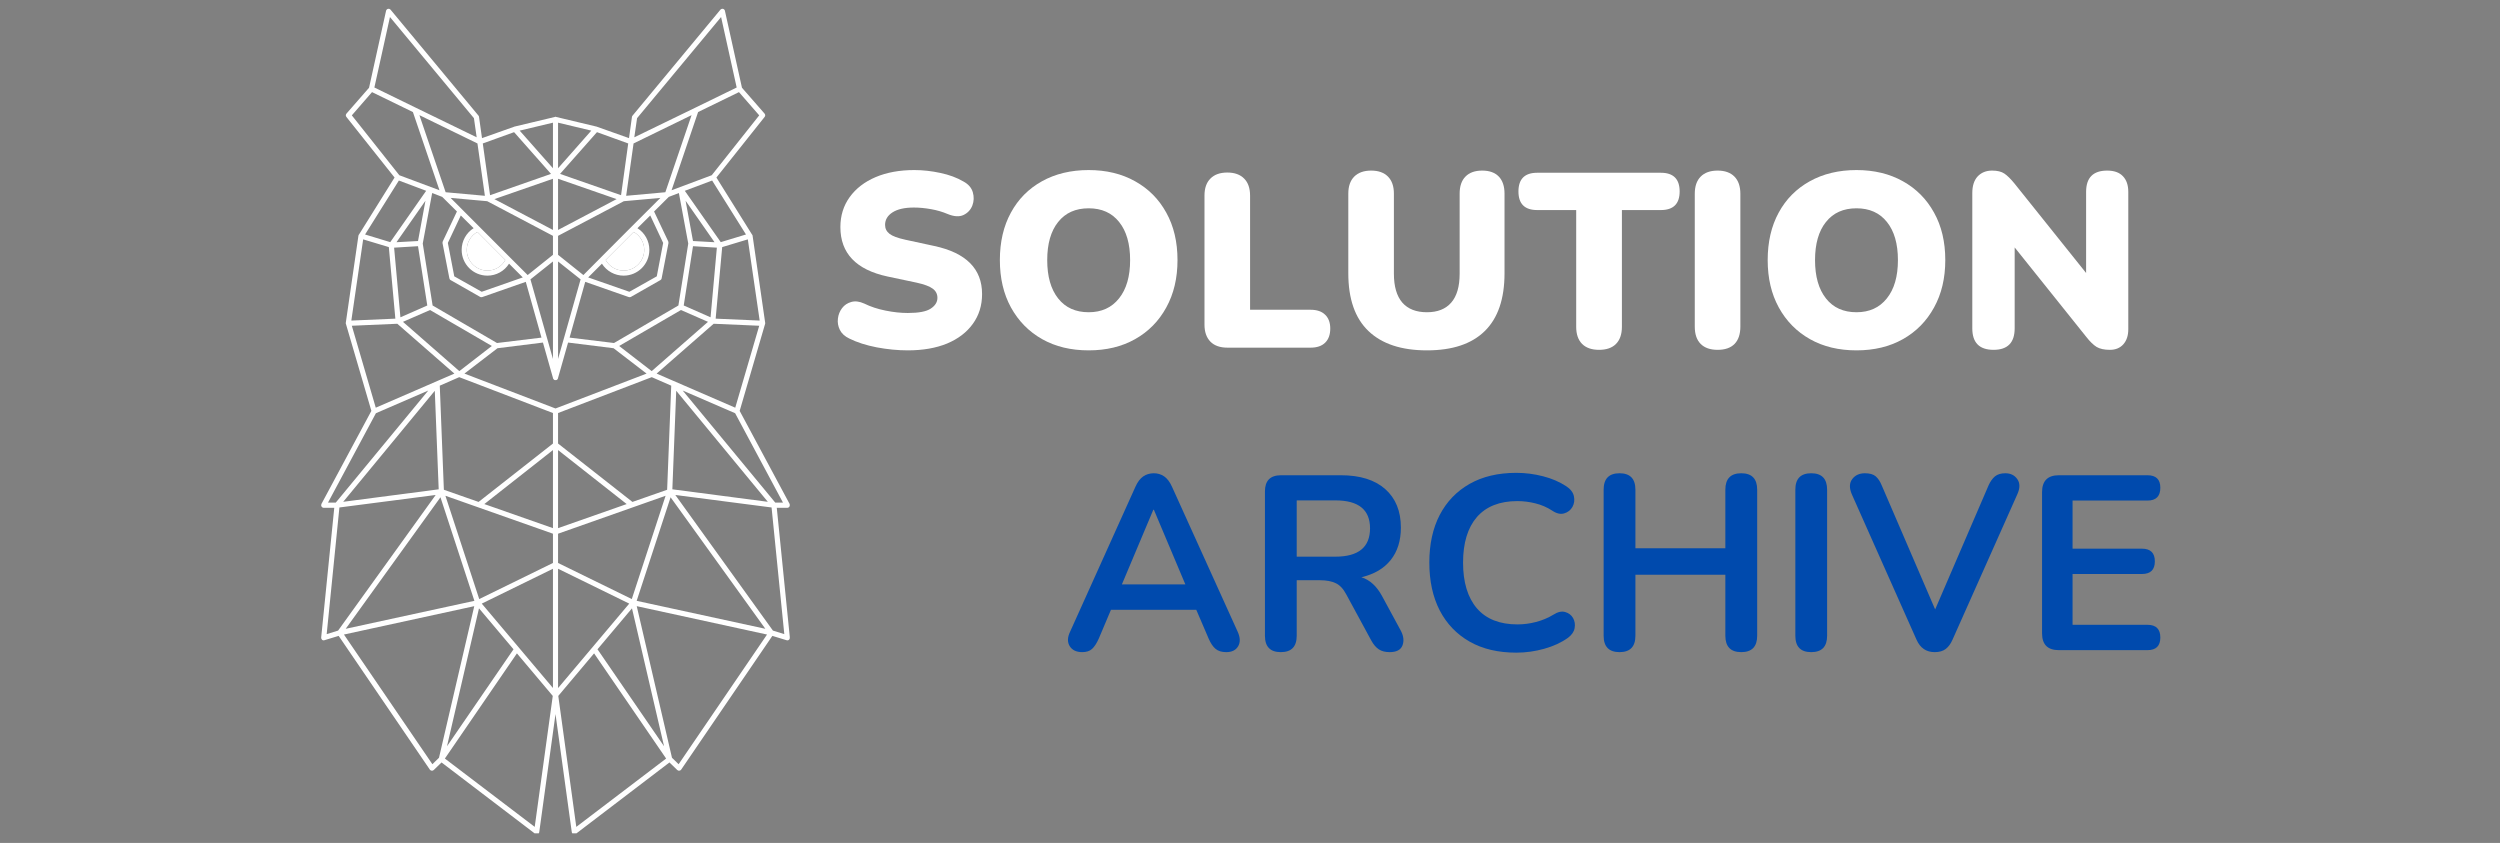 <?xml version="1.0" encoding="UTF-8"?>
<svg xmlns="http://www.w3.org/2000/svg" xmlns:xlink="http://www.w3.org/1999/xlink" width="260.25pt" height="87.75pt" viewBox="0 0 260.25 87.75" version="1.2">
<rect x="0" y="0" width="260.25" height="87.75" fill="#808080" stroke="none"/>
<defs>
<clipPath id="clip1">
  <path d="M 33.434 0.906 L 82.215 0.906 L 82.215 86.75 L 33.434 86.75 Z M 33.434 0.906 "/>
</clipPath>
</defs>
<g id="surface1">
<g clip-path="url(#clip1)" clip-rule="nonzero">
<path style=" stroke:none;fill-rule:nonzero;fill:rgb(100%,100%,100%);fill-opacity:1;" d="M 81.645 66.012 L 80.461 65.645 L 70.301 51.527 L 80.32 52.828 Z M 70.645 79.555 L 69.953 78.883 L 66.285 63.102 L 79.848 66.055 Z M 59.992 86.078 L 58.117 72.445 L 61.844 68.016 L 69.344 78.965 Z M 58.094 59.207 L 65.504 62.836 L 58.094 71.629 Z M 48.348 38.891 L 51.789 36.25 L 56.52 35.66 L 57.574 39.379 C 57.574 39.395 57.574 39.395 57.574 39.402 C 57.574 39.414 57.59 39.414 57.59 39.426 C 57.59 39.438 57.598 39.438 57.598 39.445 L 57.609 39.461 C 57.609 39.461 57.609 39.469 57.625 39.469 C 57.625 39.469 57.625 39.48 57.633 39.48 C 57.633 39.496 57.645 39.508 57.656 39.508 C 57.656 39.508 57.656 39.52 57.668 39.52 C 57.668 39.52 57.668 39.52 57.668 39.527 C 57.676 39.527 57.691 39.527 57.691 39.543 C 57.703 39.543 57.703 39.543 57.711 39.551 C 57.727 39.551 57.727 39.551 57.734 39.562 L 57.746 39.562 C 57.746 39.562 57.746 39.562 57.758 39.562 C 57.781 39.574 57.809 39.574 57.828 39.574 C 57.852 39.574 57.875 39.574 57.895 39.562 C 57.91 39.562 57.91 39.562 57.91 39.562 L 57.922 39.562 C 57.934 39.551 57.934 39.551 57.941 39.551 C 57.957 39.543 57.957 39.543 57.965 39.543 C 57.977 39.527 57.977 39.527 57.992 39.527 C 57.992 39.52 57.992 39.52 57.992 39.52 C 58 39.52 58 39.508 58.016 39.508 C 58.016 39.496 58.023 39.496 58.023 39.496 C 58.035 39.48 58.035 39.469 58.043 39.469 C 58.043 39.461 58.043 39.461 58.043 39.461 L 58.059 39.445 C 58.059 39.438 58.07 39.438 58.07 39.426 C 58.07 39.414 58.082 39.414 58.082 39.402 C 58.082 39.395 58.082 39.395 58.082 39.379 L 59.137 35.66 L 63.871 36.25 L 67.309 38.891 L 57.828 42.523 Z M 57.562 46.172 L 49.82 52.25 L 46.207 50.984 L 45.781 40.148 L 47.805 39.262 L 57.562 42.996 Z M 57.562 54.98 L 50.418 52.473 L 57.562 46.852 Z M 57.562 58.605 L 49.887 62.363 L 46.367 51.609 L 57.562 55.559 Z M 57.562 71.621 L 50.152 62.836 L 57.562 59.207 Z M 55.664 86.078 L 46.312 78.965 L 53.812 68.016 L 57.543 72.445 Z M 49.863 63.328 L 53.457 67.59 L 46.531 77.688 Z M 45.699 78.883 L 45.012 79.555 L 35.805 66.055 L 49.371 63.102 Z M 45.852 51.766 L 49.383 62.547 L 35.988 65.457 Z M 35.195 65.645 L 34.008 66.012 L 35.332 52.828 L 45.355 51.527 Z M 34.145 52.32 L 39.133 43.016 L 44.582 40.656 L 34.953 52.32 Z M 45.668 50.938 L 35.727 52.238 L 45.262 40.68 Z M 36.625 33.91 L 41.359 33.703 L 47.301 38.891 L 39.117 42.441 Z M 37.805 24.918 L 40.477 25.723 L 41.156 33.172 L 36.574 33.371 Z M 41.523 18.793 L 44.363 19.863 L 40.625 25.207 L 38.004 24.41 Z M 36.625 12.008 L 38.727 9.59 L 42.984 11.664 L 45.75 19.805 L 41.57 18.242 Z M 40.594 1.773 L 49.336 12.301 L 49.621 14.293 L 43.32 11.23 L 38.973 9.109 Z M 50.477 20.383 L 46.391 20.012 L 43.66 11.988 L 49.703 14.934 Z M 53.516 13.758 L 57.359 18.102 L 51.016 20.32 L 50.258 14.934 Z M 51.465 20.727 L 57.562 18.609 L 57.562 23.938 Z M 54.93 28.633 L 53.125 26.832 L 46.906 20.602 L 50.719 20.945 L 57.562 24.551 L 57.562 26.527 Z M 55.219 29.082 L 57.562 27.219 L 57.562 37.367 Z M 49.695 24.145 L 52.602 27.062 C 52.238 27.738 51.523 28.168 50.742 28.168 C 49.555 28.168 48.59 27.191 48.59 26.012 C 48.59 25.238 49.016 24.527 49.695 24.145 Z M 48.059 26.012 C 48.059 27.496 49.254 28.695 50.742 28.695 C 51.664 28.695 52.512 28.219 52.992 27.449 L 54.422 28.879 L 50.145 30.375 L 47.289 28.766 L 46.621 25.289 L 47.969 22.43 L 49.305 23.754 C 48.531 24.238 48.059 25.09 48.059 26.012 Z M 45.035 31.801 L 44.008 25.355 L 44.988 20.094 L 46.035 20.496 L 47.566 22.016 L 46.09 25.133 C 46.066 25.191 46.066 25.254 46.066 25.309 L 46.781 28.98 C 46.805 29.062 46.848 29.133 46.922 29.164 L 49.98 30.906 C 50.016 30.926 50.062 30.938 50.109 30.938 C 50.145 30.938 50.164 30.938 50.199 30.926 L 54.734 29.34 L 56.367 35.145 L 51.738 35.707 Z M 44.766 32.273 L 51.199 36.016 L 47.816 38.633 L 41.949 33.504 Z M 41.273 25.215 L 44.289 20.898 L 43.516 25.09 Z M 43.516 25.629 L 44.48 31.801 L 41.684 33.031 L 41.027 25.781 Z M 57.562 12.77 L 57.562 17.516 L 54.098 13.598 Z M 58.094 27.219 L 60.441 29.082 L 58.094 37.367 Z M 58.094 24.551 L 64.941 20.945 L 68.746 20.602 L 65.73 23.613 L 62.535 26.816 C 62.535 26.816 62.535 26.832 62.52 26.832 L 60.73 28.633 L 58.094 26.527 Z M 58.094 18.609 L 64.188 20.727 L 58.094 23.938 Z M 58.094 12.77 L 61.555 13.598 L 58.094 17.516 Z M 62.145 13.758 L 65.398 14.934 L 64.652 20.32 L 58.301 18.102 Z M 65.953 14.934 L 71.992 11.988 L 69.262 20.012 L 65.184 20.383 Z M 66.32 12.301 L 75.066 1.773 L 76.688 9.109 L 72.34 11.23 L 66.031 14.293 Z M 79.035 12.008 L 74.09 18.242 L 69.91 19.805 L 72.672 11.664 L 76.926 9.59 Z M 77.656 24.41 L 75.031 25.207 L 71.289 19.863 L 74.133 18.793 Z M 79.082 33.371 L 74.5 33.172 L 75.18 25.723 L 77.848 24.918 Z M 76.539 42.441 L 68.355 38.891 L 74.293 33.703 L 79.035 33.91 Z M 79.93 52.238 L 69.992 50.938 L 70.395 40.68 Z M 69.809 51.766 L 79.672 65.457 L 66.277 62.547 Z M 65.789 63.328 L 69.129 77.688 L 62.199 67.59 Z M 69.289 51.609 L 65.77 62.363 L 58.094 58.605 L 58.094 55.559 Z M 65.238 52.473 L 58.094 54.98 L 58.094 46.852 Z M 67.848 39.262 L 69.875 40.148 L 69.449 50.984 L 65.836 52.25 L 58.094 46.172 L 58.094 42.996 Z M 70.887 32.273 L 73.703 33.504 L 67.84 38.633 L 64.453 36.016 Z M 74.625 25.781 L 73.969 33.031 L 71.176 31.801 L 72.141 25.629 Z M 72.141 25.09 L 71.371 20.898 L 74.383 25.215 Z M 65.457 30.926 C 65.492 30.938 65.516 30.938 65.547 30.938 C 65.598 30.938 65.641 30.926 65.68 30.906 L 68.738 29.164 C 68.805 29.133 68.863 29.062 68.875 28.98 L 69.586 25.309 C 69.586 25.254 69.586 25.191 69.566 25.133 L 68.09 22.016 L 69.621 20.496 L 70.672 20.094 L 71.648 25.355 L 70.621 31.801 L 63.918 35.707 L 59.293 35.145 L 60.922 29.34 Z M 63.051 27.062 L 65.965 24.145 C 66.645 24.527 67.066 25.238 67.066 26.012 C 67.066 27.191 66.102 28.168 64.918 28.168 C 64.137 28.168 63.422 27.738 63.051 27.062 Z M 64.918 28.695 C 66.398 28.695 67.598 27.496 67.598 26.012 C 67.598 25.09 67.125 24.238 66.355 23.754 L 67.691 22.43 L 69.035 25.289 L 68.371 28.766 L 65.516 30.375 L 61.23 28.879 L 62.66 27.449 C 63.145 28.219 63.996 28.695 64.918 28.695 Z M 81.508 52.32 L 80.703 52.32 L 71.07 40.656 L 76.527 43.016 Z M 81.957 52.863 C 82.047 52.863 82.141 52.812 82.188 52.723 C 82.23 52.645 82.23 52.555 82.199 52.461 L 77 42.773 L 79.645 33.723 C 79.645 33.711 79.656 33.703 79.656 33.688 C 79.656 33.68 79.656 33.68 79.656 33.668 L 79.656 33.637 C 79.656 33.621 79.656 33.621 79.656 33.621 L 79.656 33.609 L 78.344 24.535 C 78.336 24.527 78.336 24.527 78.336 24.516 C 78.336 24.5 78.336 24.5 78.336 24.488 C 78.32 24.477 78.32 24.469 78.32 24.453 C 78.309 24.453 78.309 24.445 78.309 24.434 C 78.297 24.434 78.297 24.434 78.297 24.434 L 74.578 18.48 L 79.598 12.172 C 79.68 12.07 79.68 11.93 79.59 11.824 L 77.238 9.133 L 75.465 1.129 C 75.445 1.027 75.363 0.945 75.273 0.922 C 75.168 0.898 75.066 0.934 74.992 1.012 L 65.863 12.02 C 65.824 12.055 65.805 12.098 65.789 12.148 L 65.48 14.379 L 62.145 13.195 C 62.145 13.184 62.145 13.184 62.145 13.184 C 62.133 13.184 62.133 13.184 62.121 13.184 L 57.883 12.172 C 57.883 12.16 57.883 12.16 57.883 12.16 L 57.852 12.16 C 57.84 12.16 57.84 12.16 57.828 12.16 C 57.816 12.16 57.809 12.16 57.809 12.16 L 57.773 12.16 C 57.773 12.16 57.773 12.16 57.773 12.172 L 53.535 13.184 C 53.523 13.184 53.523 13.184 53.516 13.184 C 53.516 13.184 53.516 13.184 53.516 13.195 L 50.176 14.379 L 49.863 12.148 C 49.855 12.098 49.828 12.055 49.797 12.02 L 40.66 1.012 C 40.594 0.934 40.492 0.898 40.387 0.922 C 40.289 0.945 40.211 1.027 40.188 1.129 L 38.418 9.133 L 36.07 11.824 C 35.977 11.93 35.977 12.07 36.059 12.172 L 41.074 18.48 L 37.359 24.434 C 37.348 24.445 37.348 24.453 37.332 24.453 C 37.332 24.469 37.332 24.477 37.324 24.488 C 37.324 24.5 37.324 24.5 37.324 24.516 C 37.324 24.527 37.324 24.527 37.312 24.535 L 35.996 33.609 L 35.996 33.621 C 35.996 33.621 35.996 33.621 35.996 33.637 L 35.996 33.668 C 35.996 33.68 35.996 33.68 35.996 33.688 C 35.996 33.703 36.012 33.711 36.012 33.723 L 38.66 42.773 L 33.461 52.461 C 33.426 52.555 33.426 52.645 33.469 52.723 C 33.516 52.812 33.609 52.863 33.699 52.863 L 34.797 52.863 L 33.434 66.371 C 33.426 66.445 33.461 66.539 33.527 66.602 C 33.594 66.66 33.691 66.68 33.777 66.645 L 35.254 66.195 L 44.746 80.117 C 44.793 80.188 44.863 80.219 44.941 80.23 C 45.02 80.242 45.102 80.211 45.16 80.152 L 45.965 79.371 L 55.711 86.797 C 55.758 86.832 55.816 86.855 55.867 86.855 C 55.906 86.855 55.941 86.84 55.977 86.832 C 56.07 86.797 56.125 86.715 56.137 86.609 L 57.828 74.336 L 59.52 86.609 C 59.535 86.715 59.602 86.797 59.68 86.832 C 59.711 86.84 59.746 86.855 59.785 86.855 C 59.844 86.855 59.898 86.832 59.949 86.797 L 69.691 79.371 L 70.496 80.152 C 70.555 80.211 70.637 80.242 70.715 80.23 C 70.797 80.219 70.863 80.188 70.91 80.117 L 80.402 66.195 L 81.875 66.645 C 81.969 66.68 82.059 66.66 82.129 66.602 C 82.199 66.539 82.23 66.445 82.223 66.371 L 80.863 52.863 L 81.957 52.863 "/>
</g>
<path style=" stroke:none;fill-rule:nonzero;fill:rgb(100%,100%,100%);fill-opacity:1;" d="M 67.066 26.012 C 67.066 27.191 66.102 28.168 64.918 28.168 C 64.137 28.168 63.422 27.738 63.051 27.062 L 65.965 24.145 C 66.645 24.527 67.066 25.238 67.066 26.012 "/>
<path style=" stroke:none;fill-rule:nonzero;fill:rgb(100%,100%,100%);fill-opacity:1;" d="M 52.602 27.062 C 52.238 27.738 51.523 28.168 50.742 28.168 C 49.555 28.168 48.59 27.191 48.59 26.012 C 48.59 25.238 49.016 24.527 49.695 24.145 L 52.602 27.062 "/>
<path style=" stroke:none;fill-rule:nonzero;fill:rgb(100%,100%,100%);fill-opacity:1;" d="M 94.504 36.473 C 93.457 36.473 92.379 36.367 91.27 36.16 C 90.16 35.945 89.207 35.637 88.414 35.242 C 87.945 35.02 87.617 34.719 87.43 34.344 C 87.242 33.961 87.176 33.57 87.227 33.164 C 87.273 32.754 87.422 32.391 87.66 32.074 C 87.902 31.758 88.223 31.543 88.621 31.434 C 89.016 31.32 89.465 31.375 89.961 31.598 C 90.617 31.922 91.355 32.168 92.18 32.332 C 93.004 32.5 93.781 32.582 94.504 32.582 C 95.641 32.582 96.438 32.43 96.891 32.125 C 97.352 31.824 97.586 31.449 97.586 31.004 C 97.586 30.609 97.422 30.289 97.098 30.051 C 96.777 29.809 96.215 29.598 95.41 29.422 L 92.395 28.785 C 89.121 28.082 87.484 26.363 87.484 23.641 C 87.484 22.457 87.805 21.418 88.449 20.523 C 89.098 19.625 89.996 18.93 91.152 18.438 C 92.301 17.949 93.648 17.703 95.184 17.703 C 96.074 17.703 96.98 17.805 97.898 18.004 C 98.82 18.199 99.617 18.496 100.289 18.891 C 100.805 19.168 101.133 19.543 101.27 20.016 C 101.406 20.492 101.391 20.953 101.219 21.402 C 101.043 21.848 100.734 22.176 100.297 22.383 C 99.867 22.586 99.312 22.551 98.645 22.277 C 98.125 22.055 97.555 21.887 96.938 21.777 C 96.312 21.664 95.715 21.605 95.129 21.605 C 94.164 21.605 93.422 21.777 92.902 22.113 C 92.391 22.445 92.137 22.879 92.137 23.41 C 92.137 23.789 92.289 24.098 92.602 24.344 C 92.906 24.578 93.461 24.785 94.254 24.957 L 97.25 25.605 C 100.57 26.316 102.234 27.984 102.234 30.613 C 102.234 31.801 101.91 32.836 101.27 33.715 C 100.637 34.598 99.742 35.277 98.59 35.762 C 97.438 36.234 96.074 36.473 94.504 36.473 Z M 94.504 36.473 "/>
<path style=" stroke:none;fill-rule:nonzero;fill:rgb(100%,100%,100%);fill-opacity:1;" d="M 113.332 36.473 C 111.484 36.473 109.871 36.086 108.488 35.305 C 107.102 34.523 106.023 33.422 105.242 32.008 C 104.469 30.598 104.086 28.953 104.086 27.078 C 104.086 25.184 104.469 23.535 105.234 22.137 C 105.996 20.73 107.074 19.645 108.465 18.871 C 109.863 18.094 111.484 17.703 113.332 17.703 C 115.168 17.703 116.781 18.094 118.164 18.871 C 119.555 19.645 120.637 20.73 121.41 22.137 C 122.188 23.535 122.578 25.184 122.578 27.078 C 122.578 28.953 122.188 30.598 121.41 32.008 C 120.637 33.422 119.555 34.523 118.164 35.305 C 116.781 36.086 115.168 36.473 113.332 36.473 Z M 113.332 32.504 C 114.672 32.504 115.723 32.027 116.488 31.066 C 117.258 30.109 117.645 28.781 117.645 27.078 C 117.645 25.379 117.262 24.055 116.5 23.109 C 115.742 22.156 114.688 21.684 113.332 21.684 C 111.969 21.684 110.91 22.156 110.152 23.109 C 109.395 24.055 109.016 25.379 109.016 27.078 C 109.016 28.781 109.395 30.109 110.152 31.066 C 110.91 32.027 111.969 32.504 113.332 32.504 Z M 113.332 32.504 "/>
<path style=" stroke:none;fill-rule:nonzero;fill:rgb(100%,100%,100%);fill-opacity:1;" d="M 127.785 36.191 C 127.008 36.191 126.414 35.984 126.004 35.566 C 125.59 35.141 125.387 34.551 125.387 33.793 L 125.387 20.363 C 125.387 19.594 125.59 19 126.004 18.59 C 126.414 18.172 127 17.961 127.766 17.961 C 128.52 17.961 129.105 18.172 129.516 18.59 C 129.926 19 130.133 19.594 130.133 20.363 L 130.133 32.246 L 136.438 32.246 C 137.09 32.246 137.598 32.418 137.949 32.766 C 138.301 33.105 138.48 33.582 138.48 34.203 C 138.48 34.84 138.301 35.328 137.949 35.672 C 137.598 36.02 137.09 36.191 136.438 36.191 Z M 127.785 36.191 "/>
<path style=" stroke:none;fill-rule:nonzero;fill:rgb(100%,100%,100%);fill-opacity:1;" d="M 148.543 36.473 C 145.891 36.473 143.863 35.805 142.457 34.461 C 141.055 33.121 140.359 31.117 140.359 28.449 L 140.359 20.156 C 140.359 19.387 140.566 18.797 140.977 18.383 C 141.391 17.969 141.98 17.758 142.738 17.758 C 143.496 17.758 144.078 17.969 144.488 18.383 C 144.898 18.797 145.105 19.387 145.105 20.156 L 145.105 28.492 C 145.105 29.82 145.398 30.824 145.98 31.5 C 146.57 32.172 147.426 32.504 148.543 32.504 C 149.648 32.504 150.492 32.172 151.074 31.5 C 151.66 30.824 151.949 29.82 151.949 28.492 L 151.949 20.156 C 151.949 19.387 152.148 18.797 152.555 18.383 C 152.957 17.969 153.539 17.758 154.297 17.758 C 155.055 17.758 155.629 17.969 156.027 18.383 C 156.422 18.797 156.621 19.387 156.621 20.156 L 156.621 28.449 C 156.621 31.117 155.934 33.121 154.566 34.461 C 153.203 35.805 151.195 36.473 148.543 36.473 Z M 148.543 36.473 "/>
<path style=" stroke:none;fill-rule:nonzero;fill:rgb(100%,100%,100%);fill-opacity:1;" d="M 166.461 36.418 C 165.703 36.418 165.113 36.215 164.699 35.805 C 164.289 35.391 164.082 34.797 164.082 34.02 L 164.082 21.867 L 160.027 21.867 C 158.723 21.867 158.07 21.223 158.07 19.93 C 158.07 18.633 158.723 17.984 160.027 17.984 L 172.895 17.984 C 174.195 17.984 174.852 18.633 174.852 19.93 C 174.852 21.223 174.195 21.867 172.895 21.867 L 168.84 21.867 L 168.84 34.02 C 168.84 34.797 168.633 35.391 168.223 35.805 C 167.816 36.215 167.23 36.418 166.461 36.418 Z M 166.461 36.418 "/>
<path style=" stroke:none;fill-rule:nonzero;fill:rgb(100%,100%,100%);fill-opacity:1;" d="M 178.805 36.418 C 178.039 36.418 177.453 36.215 177.043 35.805 C 176.629 35.391 176.426 34.793 176.426 33.996 L 176.426 20.18 C 176.426 19.395 176.629 18.797 177.043 18.383 C 177.453 17.969 178.039 17.758 178.805 17.758 C 179.562 17.758 180.145 17.969 180.555 18.383 C 180.965 18.797 181.172 19.395 181.172 20.18 L 181.172 33.996 C 181.172 34.793 180.969 35.391 180.566 35.805 C 180.16 36.215 179.574 36.418 178.805 36.418 Z M 178.805 36.418 "/>
<path style=" stroke:none;fill-rule:nonzero;fill:rgb(100%,100%,100%);fill-opacity:1;" d="M 193.262 36.473 C 191.414 36.473 189.801 36.086 188.418 35.305 C 187.031 34.523 185.949 33.422 185.172 32.008 C 184.398 30.598 184.016 28.953 184.016 27.078 C 184.016 25.184 184.398 23.535 185.16 22.137 C 185.922 20.73 187.004 19.645 188.395 18.871 C 189.793 18.094 191.414 17.703 193.262 17.703 C 195.098 17.703 196.711 18.094 198.094 18.871 C 199.484 19.645 200.562 20.73 201.336 22.137 C 202.117 23.535 202.504 25.184 202.504 27.078 C 202.504 28.953 202.117 30.598 201.336 32.008 C 200.562 33.422 199.484 34.523 198.094 35.305 C 196.711 36.086 195.098 36.473 193.262 36.473 Z M 193.262 32.504 C 194.602 32.504 195.652 32.027 196.418 31.066 C 197.188 30.109 197.574 28.781 197.574 27.078 C 197.574 25.379 197.191 24.055 196.43 23.109 C 195.672 22.156 194.613 21.684 193.262 21.684 C 191.898 21.684 190.84 22.156 190.082 23.109 C 189.324 24.055 188.945 25.379 188.945 27.078 C 188.945 28.781 189.324 30.109 190.082 31.066 C 190.84 32.027 191.898 32.504 193.262 32.504 Z M 193.262 32.504 "/>
<path style=" stroke:none;fill-rule:nonzero;fill:rgb(100%,100%,100%);fill-opacity:1;" d="M 207.531 36.418 C 206.051 36.418 205.316 35.672 205.316 34.18 L 205.316 20.102 C 205.316 19.348 205.5 18.77 205.875 18.363 C 206.258 17.961 206.758 17.758 207.379 17.758 C 207.926 17.758 208.352 17.863 208.656 18.07 C 208.957 18.273 209.309 18.617 209.703 19.098 L 217.164 28.418 L 217.164 19.973 C 217.164 18.496 217.895 17.758 219.359 17.758 C 220.078 17.758 220.625 17.953 220.992 18.34 C 221.367 18.727 221.555 19.27 221.555 19.973 L 221.555 34.277 C 221.555 34.934 221.383 35.457 221.035 35.848 C 220.691 36.227 220.227 36.418 219.641 36.418 C 219.059 36.418 218.594 36.316 218.258 36.117 C 217.926 35.91 217.566 35.562 217.188 35.078 L 209.727 25.758 L 209.727 34.18 C 209.727 35.672 208.992 36.418 207.531 36.418 Z M 207.531 36.418 "/>
<path style=" stroke:none;fill-rule:nonzero;fill:rgb(0%,29.019%,67.839%);fill-opacity:1;" d="M 112.656 67.887 C 112.051 67.887 111.621 67.68 111.359 67.27 C 111.102 66.855 111.113 66.352 111.395 65.766 L 118.203 50.66 C 118.426 50.164 118.695 49.809 119.016 49.59 C 119.332 49.375 119.699 49.266 120.117 49.266 C 120.512 49.266 120.871 49.375 121.188 49.59 C 121.504 49.809 121.777 50.164 122 50.66 L 128.844 65.766 C 129.117 66.371 129.129 66.879 128.887 67.281 C 128.648 67.684 128.238 67.887 127.656 67.887 C 127.172 67.887 126.797 67.77 126.531 67.539 C 126.262 67.309 126.023 66.953 125.816 66.469 L 124.531 63.477 L 115.652 63.477 L 114.387 66.469 C 114.164 66.969 113.93 67.328 113.684 67.551 C 113.445 67.773 113.105 67.887 112.656 67.887 Z M 120.062 53.062 L 116.789 60.836 L 123.395 60.836 L 120.117 53.062 Z M 120.062 53.062 "/>
<path style=" stroke:none;fill-rule:nonzero;fill:rgb(0%,29.019%,67.839%);fill-opacity:1;" d="M 133.332 67.887 C 132.23 67.887 131.68 67.32 131.68 66.18 L 131.68 51.16 C 131.68 50.035 132.234 49.473 133.355 49.473 L 139.582 49.473 C 141.578 49.473 143.117 49.953 144.199 50.91 C 145.285 51.871 145.832 53.207 145.832 54.922 C 145.832 56.285 145.48 57.41 144.773 58.297 C 144.066 59.184 143.047 59.781 141.723 60.09 C 142.602 60.367 143.324 61.027 143.887 62.078 L 145.832 65.668 C 146.121 66.219 146.172 66.727 145.996 67.195 C 145.812 67.656 145.371 67.887 144.664 67.887 C 144.203 67.887 143.824 67.789 143.531 67.594 C 143.234 67.395 142.973 67.086 142.75 66.676 L 140.145 61.875 C 139.836 61.289 139.469 60.902 139.043 60.707 C 138.625 60.508 138.086 60.402 137.43 60.402 L 134.988 60.402 L 134.988 66.18 C 134.988 67.32 134.438 67.887 133.332 67.887 Z M 134.988 57.949 L 139.012 57.949 C 141.414 57.949 142.621 56.965 142.621 54.996 C 142.621 53.059 141.414 52.09 139.012 52.09 L 134.988 52.09 Z M 134.988 57.949 "/>
<path style=" stroke:none;fill-rule:nonzero;fill:rgb(0%,29.019%,67.839%);fill-opacity:1;" d="M 157.852 67.941 C 155.953 67.941 154.332 67.559 152.988 66.793 C 151.637 66.023 150.602 64.941 149.871 63.539 C 149.152 62.133 148.793 60.477 148.793 58.566 C 148.793 56.656 149.152 55.004 149.871 53.613 C 150.602 52.215 151.637 51.137 152.988 50.371 C 154.332 49.609 155.953 49.223 157.852 49.223 C 158.797 49.223 159.727 49.344 160.641 49.582 C 161.555 49.816 162.355 50.164 163.043 50.617 C 163.488 50.906 163.758 51.254 163.844 51.656 C 163.93 52.062 163.879 52.434 163.691 52.77 C 163.504 53.102 163.219 53.328 162.836 53.441 C 162.453 53.559 162.031 53.461 161.57 53.148 C 161.035 52.801 160.461 52.555 159.844 52.402 C 159.219 52.246 158.594 52.164 157.961 52.164 C 156.113 52.164 154.707 52.723 153.742 53.828 C 152.785 54.941 152.305 56.52 152.305 58.566 C 152.305 60.613 152.785 62.199 153.742 63.324 C 154.707 64.441 156.113 65 157.961 65 C 158.609 65 159.25 64.918 159.887 64.75 C 160.527 64.586 161.133 64.336 161.703 63.992 C 162.16 63.699 162.57 63.605 162.934 63.711 C 163.301 63.816 163.574 64.023 163.758 64.34 C 163.934 64.66 163.988 65.008 163.918 65.387 C 163.852 65.766 163.621 66.098 163.227 66.395 C 162.535 66.891 161.707 67.273 160.75 67.539 C 159.797 67.805 158.832 67.941 157.852 67.941 Z M 157.852 67.941 "/>
<path style=" stroke:none;fill-rule:nonzero;fill:rgb(0%,29.019%,67.839%);fill-opacity:1;" d="M 168.594 67.887 C 167.492 67.887 166.938 67.32 166.938 66.18 L 166.938 50.977 C 166.938 49.836 167.492 49.266 168.594 49.266 C 169.695 49.266 170.246 49.836 170.246 50.977 L 170.246 57.074 L 179.609 57.074 L 179.609 50.977 C 179.609 49.836 180.164 49.266 181.266 49.266 C 182.367 49.266 182.922 49.836 182.922 50.977 L 182.922 66.18 C 182.922 67.32 182.367 67.887 181.266 67.887 C 180.164 67.887 179.609 67.32 179.609 66.18 L 179.609 59.832 L 170.246 59.832 L 170.246 66.18 C 170.246 67.32 169.695 67.887 168.594 67.887 Z M 168.594 67.887 "/>
<path style=" stroke:none;fill-rule:nonzero;fill:rgb(0%,29.019%,67.839%);fill-opacity:1;" d="M 188.547 67.887 C 187.445 67.887 186.895 67.32 186.895 66.18 L 186.895 50.977 C 186.895 49.836 187.445 49.266 188.547 49.266 C 189.648 49.266 190.203 49.836 190.203 50.977 L 190.203 66.18 C 190.203 67.32 189.648 67.887 188.547 67.887 Z M 188.547 67.887 "/>
<path style=" stroke:none;fill-rule:nonzero;fill:rgb(0%,29.019%,67.839%);fill-opacity:1;" d="M 201.406 67.887 C 200.523 67.887 199.895 67.461 199.512 66.598 L 192.777 51.461 C 192.5 50.812 192.512 50.289 192.809 49.883 C 193.113 49.473 193.555 49.266 194.141 49.266 C 194.641 49.266 195.02 49.375 195.266 49.59 C 195.516 49.809 195.73 50.133 195.902 50.562 L 201.449 63.441 L 207.008 50.531 C 207.191 50.121 207.418 49.809 207.676 49.59 C 207.938 49.375 208.297 49.266 208.758 49.266 C 209.312 49.266 209.73 49.477 210.012 49.895 C 210.293 50.305 210.289 50.828 210 51.461 L 203.254 66.598 C 203.066 67.027 202.828 67.344 202.543 67.562 C 202.262 67.777 201.883 67.887 201.406 67.887 Z M 201.406 67.887 "/>
<path style=" stroke:none;fill-rule:nonzero;fill:rgb(0%,29.019%,67.839%);fill-opacity:1;" d="M 214.328 67.68 C 213.16 67.68 212.578 67.098 212.578 65.93 L 212.578 51.234 C 212.578 50.062 213.16 49.473 214.328 49.473 L 223.551 49.473 C 224.445 49.473 224.891 49.906 224.891 50.77 C 224.891 51.664 224.445 52.109 223.551 52.109 L 215.754 52.109 L 215.754 57.117 L 222.977 57.117 C 223.871 57.117 224.32 57.559 224.32 58.438 C 224.32 59.316 223.871 59.754 222.977 59.754 L 215.754 59.754 L 215.754 65.043 L 223.551 65.043 C 224.445 65.043 224.891 65.484 224.891 66.363 C 224.891 67.242 224.445 67.68 223.551 67.68 Z M 214.328 67.68 "/>
</g>
</svg>
